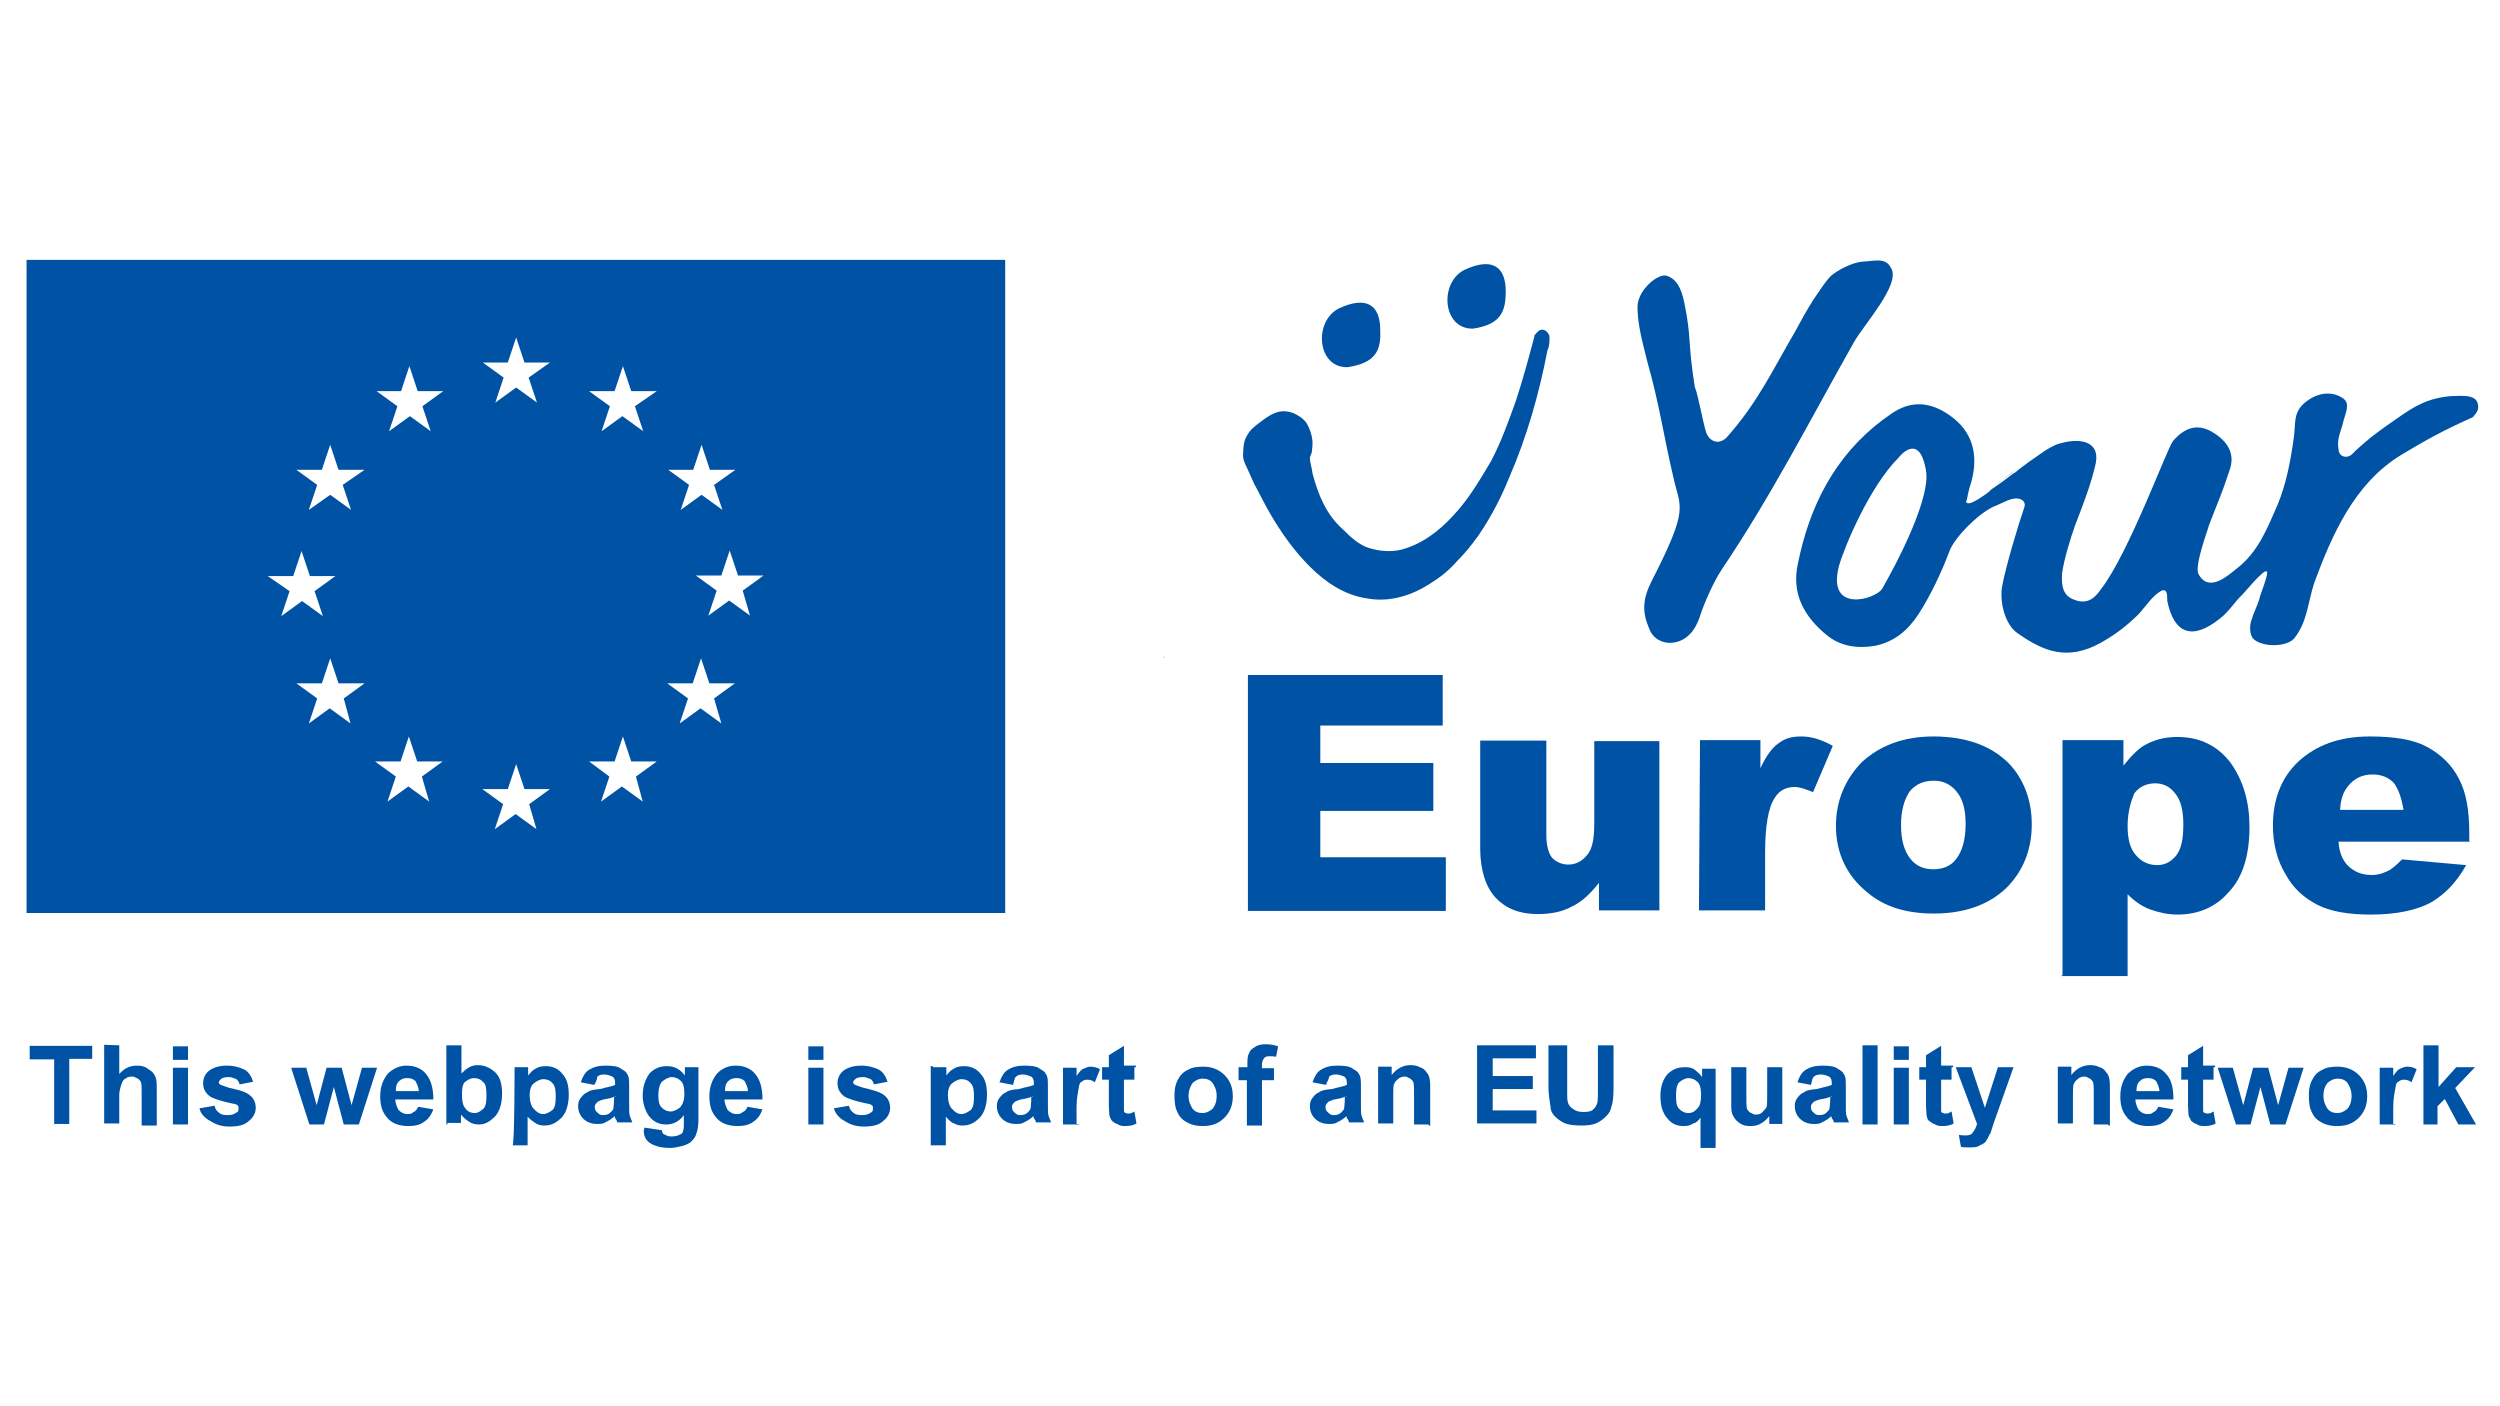 <?xml version="1.0" encoding="utf-8"?>
<!-- Generator: Adobe Illustrator 25.4.1, SVG Export Plug-In . SVG Version: 6.00 Build 0)  -->
<svg version="1.1" id="Warstwa_1" xmlns="http://www.w3.org/2000/svg" xmlns:xlink="http://www.w3.org/1999/xlink" x="0px" y="0px"
	 viewBox="0 0 480 270" style="enable-background:new 0 0 480 270;" xml:space="preserve">
<style type="text/css">
	.st0{fill:#2AA8E0;}
	.st1{fill:none;}
	.st2{fill:#0052A5;}
</style>
<path class="st0" d="M224.2,125.2L224.2,125.2C224.5,124.8,224.5,124.8,224.2,125.2z"/>
<path class="st1" d="M224.5,125.1l-0.1,0.1l0,0"/>
<path class="st0" d="M224.2,125.2L224.2,125.2C224.5,124.8,224.5,124.8,224.2,125.2z"/>
<path class="st1" d="M224.5,125.1l-0.1,0.1l0,0"/>
<path class="st0" d="M223.3,126.3L223.3,126.3C223.7,125.9,223.7,126.2,223.3,126.3z"/>
<path class="st1" d="M223.7,126.2l-0.1,0.1l0,0"/>
<path class="st0" d="M223.3,126.3L223.3,126.3C223.7,125.9,223.7,126.2,223.3,126.3z"/>
<path class="st1" d="M223.7,126.2l-0.1,0.1l0,0"/>
<path class="st0" d="M223.7,125.9L223.7,125.9C224.2,125.8,224.2,125.8,223.7,125.9z"/>
<path class="st1" d="M223.9,125.8l-0.1,0.1l0,0"/>
<path class="st0" d="M223.7,125.9L223.7,125.9C224.2,125.8,224.2,125.8,223.7,125.9z"/>
<path class="st1" d="M223.9,125.8l-0.1,0.1l0,0"/>
<path class="st2" d="M5.1,49.9v125.4H193V49.9H5.1z M133.1,90.2l1.6-4.8l1.6,4.8h4.9l-4.1,2.9l1.6,4.8l-4-2.9l-4,2.9l1.6-4.8l-4-2.9
	H133.1z M51.4,110.6h4.9l1.6-4.8l1.6,4.8h4.9l-4,2.9l1.6,4.8l-4-2.9l-4,2.9l1.6-4.8L51.4,110.6z M67.3,138.9l-4-2.9l-4,2.9l1.6-4.8
	l-4-2.9h4.9l1.6-4.8l1.6,4.8H70l-4,2.9L67.3,138.9z M65.8,93.1l1.6,4.8l-4-2.9l-4.1,2.9l1.6-4.8l-4-2.9h4.9l1.6-4.8l1.6,4.8H70
	L65.8,93.1z M77,75.1l1.6-4.8l1.6,4.8h4.9l-4,2.9l1.6,4.8l-4-2.9l-4,2.9l1.6-4.8l-4-2.9H77z M82.4,153.9l-4-2.9l-4,2.9l1.6-4.8
	l-4-2.9h4.9l1.6-4.8l1.6,4.8H85l-4,2.9L82.4,153.9z M97.5,69.6l1.6-4.8l1.6,4.8h4.9l-4.1,2.9l1.6,4.8l-4-2.9l-4,2.9l1.6-4.8l-4-2.9
	H97.5z M103,159.2l-4-2.9l-4,2.9l1.6-4.8l-4-2.9h4.9l1.6-4.8l1.6,4.8h4.9l-4,2.9L103,159.2z M123.4,153.9l-4-2.9l-4,2.9l1.6-4.8
	l-3.9-2.9h4.9l1.6-4.8l1.6,4.8h4.9l-4,2.9L123.4,153.9z M121.9,78l1.6,4.8l-4-2.9l-4,2.9l1.6-4.8l-4-2.9h4.9l1.6-4.8l1.6,4.8h4.9
	L121.9,78z M138.5,138.9l-4-2.9l-4,2.9l1.6-4.8l-4-2.9h4.9l1.6-4.8l1.6,4.8h4.9l-4,2.9L138.5,138.9z M144,118.2l-4-2.9l-4,2.9
	l1.6-4.8l-4-2.9h4.9l1.6-4.8l1.6,4.8h4.9l-4,2.9L144,118.2z"/>
<g>
	<path class="st2" d="M327.6,83.1c0.8,1.9,2.6,2.3,4,0.8c6-6.8,8.7-12.8,13.1-20.3c1.6-2.9,1.8-3.4,3.5-6.1c0.8-1.1,2.6-4.1,3.8-4.9
		c1.8-1.3,4.3-2.4,6.1-2.4c1.9-0.1,4-0.8,5,1.3c1.9,3.1-5.4,11-7.2,14.3c-8.4,14.9-15.8,29.4-25.3,43.5c-1.6,2.4-3.5,6.7-4.3,9.3
		c-0.4,1.1-1,2.3-1.8,3.1c-2.4,2.6-6.7,2.3-7.9-1.1c-1.3-3.1-1.3-5.5,0.6-9.2c7.2-14.1,5.4-13.8,4.1-19.7c-2-8.5-2.6-13.7-5-22.2
		c-1.4-5.4-1.9-7.9-1.9-10.7c0.1-3,3.6-6.1,5.4-5.9c2,0.5,3,2.3,3.6,5.3c1.4,6.8,0.6,7.3,2,16.1C326,75.6,327,81.3,327.6,83.1z"/>
	<g>
		<path class="st2" d="M384.5,92.1c0.8-0.6,1.6-1.1,2.3-1.8C386.3,90.7,385.6,91.3,384.5,92.1z M384.5,92.1
			c-0.4,0.4-0.6,0.5-1.1,0.8C383.8,92.6,384.2,92.4,384.5,92.1z"/>
		<path class="st2" d="M475.7,77.4c-0.4-1.3-1.9-1.4-3.4-1.4c-4.4,0-7.4,1.1-11,3.6c-2.6,1.8-3.5,2.4-6,4.3c-0.6,0.5-3,2.5-3.8,3.4
			c-1,0.8-2.4,0.4-2.5-1c-0.4-2,0.5-3.6,0.8-4.9c0.4-1.9,1.6-3.8,0.1-4.9c-2.3-1.6-5.3-1.1-7.7,1.1c-1.9,1.9-1.4,3.6-1.8,6.5
			c-0.6,4.3-1.4,8.7-3.1,12.8c-2,4.6-3.8,9.2-7.9,12.3c-1.4,1.1-5.3,4.8-7.3,1c-0.8-1.6,1.8-8.4,2-9.3c1.9-5,2.3-5.5,4-10.7
			c1.1-3.1-0.4-5.6-3.6-7.4c-2.6-1.4-5-0.8-7.3,1.9c-1,1.1-8.5,21.6-13.8,28.4c-0.8,1.1-2.3,3.4-5.5,1.9c-2.3-1-2-3.6-2-4.8
			c0.4-2.9,1.6-6.7,2.5-9.3c1.6-4.1,3.1-8,4-12c0.8-4.4-3.4-5-7.7-3.5c-0.8,0.4-1.6,0.8-2.3,1.3c-1.9,1.3-3.8,2.6-5.6,4.1
			c0,0,0,0-0.1,0c-1.1,0.8-2.3,1.8-3.4,2.5c-0.5,0.4-1,0.6-1.4,1.1c-0.5,0.4-0.8,0.6-1.1,0.8c-1.4,1-2.6,1.6-3.1,1.4
			c-0.1-0.1-0.4-0.4-0.1-0.5c0.1-0.6,0.5-2.4,0.6-2.6c1.8-5.5,0.8-10-3-13.1c-3.6-2.9-7.4-3.8-11.4-1.4c-0.8,0.5-1.4,1-2.3,1.6
			c-9.3,7-14.1,16.7-16.3,27.6c-1.3,5.9,1.3,10.3,5.6,13.8c2.5,2,5.6,2.6,9.2,2c3.8-0.8,6.3-3,8.3-6c2.3-3.5,4.6-8.4,6-12.2
			c1-2.6,5.3-7,8.4-8.5l0,0c1.6-0.6,3.1-1.6,4.4-1.6c1,0,1.9,0.6,1.6,1.6c-1.3,3.8-3.6,11.5-4.3,15.3c-0.5,2.9,0.5,7.3,3,9
			c5,3.5,9.5,5.3,15.8,1.9c2.5-1.4,4.6-2.9,6.7-4.9c1.6-1.4,2.4-3,4-4.4c0.5-0.4,1.3-1.1,1.8-0.8c0.5,0.4,0.4,1.4,0.4,1.9
			c1.3,6.5,4.9,7.7,10.2,3.4c1.8-1.4,2.6-3,4.3-4.6c0.4-0.4,4-4.8,4.6-4.4c0.5,0.4-1.4,4.8-1.4,5.3c-0.5,1.6-1.1,2.6-1.6,4.3
			c-0.4,1.4-0.1,3,0.6,3.5c2,1.6,6.7,1.4,7.9-0.5c2.3-3.1,2.4-6.5,3.6-10.3c3.4-9.2,7.7-19.2,16.8-24.7c4.8-2.9,8.5-4.9,13.7-7.2
			C475.4,79.3,476.1,78.8,475.7,77.4z M361.4,113c-1.1,2-10.8,5-8.3-4.4c1.1-3.8,5.9-15.2,11.4-20.7c0,0,4-5.3,5.3,2.5
			C370.4,93.7,367.9,101.5,361.4,113z"/>
	</g>
	<path class="st2" d="M258.7,70.5c-5.9,0.1-6.5-8.9-1.6-11.3c5.4-2.5,7.9-0.5,7.9,4.1C265.2,67.2,264.2,69.7,258.7,70.5z"/>
	<path class="st2" d="M282.8,63.1c-5.9,0.1-6.5-8.9-1.6-11.3c5.4-2.5,7.9-0.5,7.9,4.1C289.1,59.8,288.2,62.3,282.8,63.1z"/>
	<g>
		<path class="st2" d="M296.5,63.6"/>
		<g>
			<path class="st2" d="M297.5,65.3c0,0.6-0.1,1.4-0.4,2c-1.6,8.4-4,16.7-7.3,24.3c-1.6,4-3.6,7.8-6,11.3c-1.3,1.8-2.6,3.4-4.1,4.9
				c-1.4,1.6-3.1,3-4.9,4.1c-3.6,2.4-7.9,3.8-12.3,3c-4.3-0.6-8-3.1-11-6.1c-3-3-5.5-6.5-7.7-10.3c-1.1-1.9-2-3.8-3-5.6l-1.3-2.9
				c-0.5-1-1-2-0.8-3.1c0-1.1,0.1-2.3,0.8-3.4c0.6-1.1,1.6-1.8,2.4-2.4s1.8-1.4,2.9-1.8c1.1-0.5,2.4-0.4,3.5,0c1.1,0.5,2,1.1,2.6,2
				c0.6,1,1,2.3,1.1,3.4c0,0.6,0,1.1-0.1,1.8c0,0.6-0.4,1.1-0.4,1.4c0,1,0.4,1.9,0.5,3c1.1,4.1,2.6,7.9,5.9,10.8
				c1.4,1.4,3,2.9,4.9,3.5c1.9,0.6,4,0.8,6,0.4c4-1,7.4-3.5,10.3-6.7c2.9-3.1,5-6.7,7.2-10.4c2-3.8,3.4-7.8,4.8-11.7
				c1.3-4,2.4-8,3.5-12.2v-0.1v-0.1c0,0,0-0.1,0.1-0.1l0,0l0,0l0,0c0.4-0.5,0.8-1,1.4-1c0.6,0,1.1,0.5,1.3,1
				c0.1,0.1,0.1,0.4,0.1,0.5C297.5,64.8,297.5,65.2,297.5,65.3z"/>
		</g>
	</g>
	<g>
		<path class="st2" d="M239.6,129.6H277v9.7h-23.5v7.2h21.7v9.2h-21.7v8.9h24.1v10.3h-38V129.6z"/>
		<path class="st2" d="M318.7,174.8H307v-5.3c-1.8,2.3-3.5,3.8-5.3,4.6c-1.8,1-4,1.4-6.5,1.4c-3.5,0-6.1-1.1-8-3.1
			c-1.9-2-3-5.3-3-9.5v-20.7h12.7v18.1c0,2,0.4,3.5,1.1,4.4c0.8,0.8,1.9,1.3,3.1,1.3c1.4,0,2.6-0.6,3.6-1.8c1-1.1,1.4-3.1,1.4-6.1
			v-15.8h12.5V174.8L318.7,174.8z"/>
		<path class="st2" d="M326.4,142.1H338v5.4c1.1-2.4,2.3-4,3.5-4.8c1.3-1,2.6-1.3,4.4-1.3c1.9,0,3.8,0.6,6,1.8l-3.8,8.9
			c-1.4-0.6-2.6-1-3.5-1c-1.6,0-2.9,0.6-3.8,2c-1.3,1.9-1.9,5.5-1.9,10.8v10.9h-12.7L326.4,142.1L326.4,142.1z"/>
		<path class="st2" d="M352.5,158.6c0-4.9,1.8-9,5-12.3c3.4-3.1,7.9-4.9,13.7-4.9c6.5,0,11.5,1.9,14.9,5.6c2.6,3,4,6.8,4,11.3
			c0,5-1.8,9.2-5,12.3c-3.3,3.1-7.9,4.8-13.8,4.8c-5.3,0-9.5-1.3-12.7-4C354.6,168.2,352.5,163.8,352.5,158.6z M365,158.4
			c0,2.9,0.6,5,1.8,6.5c1.1,1.4,2.6,2,4.4,2s3.4-0.6,4.4-2c1.1-1.4,1.8-3.6,1.8-6.7c0-2.9-0.6-4.9-1.8-6.3s-2.6-2-4.3-2
			c-1.9,0-3.4,0.6-4.6,2C365.6,153.5,365,155.6,365,158.4z"/>
		<path class="st2" d="M396,187.3v-45.2h11.7v4.9c1.6-2,3.1-3.5,4.4-4.1c1.9-1,3.8-1.4,6-1.4c4.4,0,7.8,1.8,10.2,5
			c2.4,3.4,3.6,7.4,3.6,12.3c0,5.4-1.3,9.7-4,12.5c-2.5,2.9-5.9,4.3-9.8,4.3c-1.9,0-3.6-0.4-5.3-1c-1.6-0.6-3-1.6-4.3-2.9v15.7
			h-12.7v-0.1H396z M408.5,158.6c0,2.5,0.5,4.4,1.6,5.6c1.1,1.3,2.5,1.9,4.1,1.9c1.4,0,2.6-0.6,3.6-1.8c1-1.3,1.4-3.1,1.4-6.1
			c0-2.6-0.5-4.6-1.6-5.9c-1-1.3-2.3-1.9-3.8-1.9c-1.6,0-3,0.6-4,1.9C409.2,153.7,408.5,155.8,408.5,158.6z"/>
		<path class="st2" d="M474.2,161.6H449c0.1,2,0.8,3.5,1.6,4.4c1.3,1.4,2.9,2,4.8,2c1.3,0,2.4-0.4,3.5-1c0.6-0.4,1.4-1.1,2.3-2
			l12.3,1.1c-1.9,3.4-4.1,5.6-6.8,7.2c-2.6,1.4-6.5,2.3-11.5,2.3c-4.3,0-7.8-0.6-10.3-1.9c-2.5-1.3-4.6-3.1-6.1-5.9
			c-1.6-2.6-2.4-5.9-2.4-9.3c0-5,1.6-9.2,4.9-12.3c3.4-3.1,7.8-4.8,13.7-4.8c4.8,0,8.4,0.6,11,2s4.8,3.5,6.1,6.1
			c1.4,2.6,2,6.1,2,10.4v1.6H474.2z M461.5,155.6c-0.4-2.4-1-4.1-1.9-5.3c-1.1-1.1-2.4-1.6-4.1-1.6c-2,0-3.6,0.8-4.8,2.4
			c-0.8,1-1.3,2.4-1.4,4.4h12.2V155.6z"/>
	</g>
</g>
<g>
	<path class="st2" d="M10.4,215.9v-12.5H5.7v-2.6h12v2.5h-4.4v12.5h-3V215.9z"/>
	<path class="st2" d="M22.9,200.7v5.5c1-1.1,2-1.6,3.4-1.6c0.6,0,1.3,0.1,1.8,0.4c0.5,0.4,1,0.6,1.3,1c0.3,0.4,0.5,0.8,0.6,1.3
		s0.1,1.3,0.1,2.3v6.5h-2.9v-5.9c0-1.1,0-1.9-0.1-2.3c-0.1-0.4-0.4-0.6-0.6-0.8c-0.4-0.1-0.6-0.4-1.1-0.4c-0.5,0-1,0.1-1.3,0.4
		c-0.4,0.1-0.6,0.6-0.8,1.1c-0.1,0.5-0.4,1.1-0.4,2v5.5H20v-15.1L22.9,200.7L22.9,200.7z"/>
	<path class="st2" d="M33.2,203.5v-2.6h2.9v2.6H33.2z M33.2,215.9V205h2.9v10.9H33.2z"/>
	<path class="st2" d="M38.3,212.8l2.9-0.5c0.1,0.6,0.4,1,0.8,1.3c0.4,0.4,1,0.5,1.6,0.5c0.8,0,1.3-0.1,1.8-0.5
		c0.4-0.1,0.4-0.5,0.4-0.8c0-0.1,0-0.5-0.1-0.5c-0.1-0.1-0.5-0.4-1-0.4c-2.4-0.5-3.8-1-4.4-1.4c-0.8-0.6-1.3-1.4-1.3-2.5
		c0-1,0.4-1.8,1.1-2.4c0.8-0.6,1.9-1,3.5-1c1.4,0,2.6,0.4,3.4,0.8c0.8,0.5,1.3,1.3,1.6,2.3l-2.6,0.5c-0.1-0.5-0.4-0.8-0.6-1
		c-0.4-0.1-0.8-0.4-1.4-0.4c-0.8,0-1.3,0.1-1.6,0.4c-0.1,0.1-0.4,0.4-0.4,0.6c0,0.1,0.1,0.4,0.4,0.5c0.4,0.1,1.1,0.5,2.6,0.8
		s2.6,0.8,3.1,1.3c0.6,0.5,1,1.3,1,2.3s-0.5,1.9-1.3,2.5c-0.8,0.8-2,1.1-3.8,1.1c-1.4,0-2.6-0.4-3.5-1
		C39.3,214.7,38.5,213.8,38.3,212.8z"/>
	<path class="st2" d="M59.4,215.9L55.9,205h2.9l2,7.2l1.9-7.2h2.9l1.9,7.2l2-7.2h2.9l-3.5,10.9H66l-1.9-7.2l-1.9,7.2H59.4z"/>
	<path class="st2" d="M80.3,212.5l2.9,0.5c-0.4,1.1-1,1.9-1.8,2.4c-0.8,0.6-1.8,0.8-3,0.8c-1.9,0-3.4-0.6-4.3-1.9
		c-0.8-1-1.1-2.3-1.1-3.8c0-1.8,0.5-3.1,1.4-4.3c1-1,2.3-1.6,3.6-1.6c1.6,0,2.9,0.5,3.8,1.6c0.9,1.1,1.4,2.6,1.4,4.9h-7.3
		c0,0.8,0.4,1.6,0.6,2c0.5,0.5,1,0.8,1.8,0.8c0.5,0,0.8-0.1,1.1-0.4C79.8,213.4,80.1,212.9,80.3,212.5z M80.4,209.5
		c0-0.8-0.4-1.4-0.6-1.9c-0.5-0.5-1-0.6-1.6-0.6s-1.1,0.1-1.6,0.6s-0.6,1.1-0.6,1.9H80.4z"/>
	<path class="st2" d="M85.7,215.9v-15.2h2.9v5.4c1-1,1.9-1.6,3.1-1.6c1.3,0,2.4,0.5,3.4,1.4c1,1,1.3,2.4,1.3,4.1
		c0,1.9-0.5,3.4-1.3,4.3c-1,1-1.9,1.6-3.1,1.6c-0.6,0-1.3-0.1-1.9-0.5c-0.6-0.4-1.1-0.8-1.6-1.4v1.6h-2.6v0.3H85.7z M88.7,210.1
		c0,1.1,0.1,1.9,0.5,2.5c0.5,0.8,1.1,1.1,2,1.1c0.6,0,1.1-0.4,1.6-0.8c0.5-0.5,0.6-1.4,0.6-2.5c0-1.3-0.1-2.3-0.6-2.6
		c-0.5-0.6-1.1-0.8-1.8-0.8s-1.3,0.4-1.8,0.8C88.8,208.3,88.7,209,88.7,210.1z"/>
	<path class="st2" d="M98.8,204.9h2.6v1.6c0.4-0.5,0.8-1,1.4-1.3c0.6-0.4,1.3-0.5,2-0.5c1.3,0,2.4,0.5,3.1,1.4c1,1,1.3,2.4,1.3,4.1
		c0,1.9-0.5,3.4-1.3,4.3c-1,1-1.9,1.6-3.4,1.6c-0.6,0-1.1-0.1-1.6-0.4c-0.5-0.4-1-0.6-1.6-1.3v5.5h-2.9
		C98.8,220.1,98.8,204.9,98.8,204.9z M101.7,210.3c0,1.3,0.4,2.3,0.8,2.6c0.5,0.6,1.1,1,1.8,1c0.6,0,1.3-0.4,1.8-0.8
		c0.5-0.5,0.6-1.4,0.6-2.6c0-1.1-0.1-2-0.6-2.5c-0.5-0.6-1.1-0.8-1.8-0.8c-0.6,0-1.3,0.4-1.8,0.8C102,208.4,101.7,209.1,101.7,210.3
		z"/>
	<path class="st2" d="M114.1,208.3l-2.6-0.5c0.4-1.1,0.8-1.9,1.6-2.4c0.8-0.5,1.8-0.8,3.1-0.8c1.3,0,2.3,0.1,2.9,0.5
		c0.6,0.4,1.1,0.6,1.3,1.1c0.4,0.5,0.4,1.3,0.4,2.5v3.4c0,1,0,1.8,0.1,2c0.1,0.5,0.4,1,0.5,1.4h-2.9c0-0.1-0.1-0.5-0.4-0.8
		c0-0.1-0.1-0.4-0.1-0.4c-0.5,0.5-1,0.8-1.6,1.1c-0.6,0.4-1.1,0.4-1.8,0.4c-1.1,0-2-0.4-2.6-1c-0.6-0.6-1-1.4-1-2.4
		c0-0.6,0.1-1.1,0.5-1.6c0.4-0.5,0.6-0.8,1.3-1.1c0.5-0.4,1.3-0.5,2.4-0.6c1.4-0.4,2.3-0.5,2.9-0.8V208c0-0.6-0.1-1-0.5-1.3
		c-0.4-0.1-0.8-0.4-1.6-0.4c-0.5,0-1,0.1-1.3,0.4C114.6,207.4,114.4,207.8,114.1,208.3z M118.2,210.5c-0.4,0.1-1,0.4-1.8,0.5
		c-0.8,0.1-1.3,0.4-1.6,0.5c-0.4,0.4-0.6,0.6-0.6,1c0,0.5,0.1,0.8,0.5,1.1c0.4,0.4,0.6,0.5,1.1,0.5c0.5,0,1-0.1,1.4-0.5
		c0.4-0.4,0.6-0.6,0.6-1s0.1-0.8,0.1-1.4v-0.6h0.3V210.5z"/>
	<path class="st2" d="M123.7,216.5l3.4,0.5c0,0.4,0.1,0.6,0.4,0.8c0.4,0.1,0.6,0.4,1.3,0.4c0.8,0,1.3-0.1,1.8-0.4
		c0.4-0.1,0.5-0.4,0.6-0.8c0.1-0.4,0.1-0.6,0.1-1.3v-1.6c-0.8,1.1-1.9,1.8-3.4,1.8s-2.6-0.6-3.5-1.9c-0.6-1-1-2.3-1-3.6
		c0-1.9,0.5-3.1,1.3-4.3c1-1,2-1.4,3.4-1.4c1.4,0,2.5,0.6,3.4,1.8v-1.6h2.6v9.8c0,1.3-0.1,2.3-0.4,2.9c-0.1,0.6-0.5,1.1-1,1.6
		c-0.4,0.4-1,0.6-1.6,0.8c-0.6,0.1-1.4,0.4-2.4,0.4c-1.9,0-3.1-0.4-4-1c-0.8-0.6-1.1-1.4-1.1-2.4
		C123.7,216.9,123.7,216.8,123.7,216.5z M126.4,210.1c0,1.1,0.1,2,0.6,2.5s1,0.8,1.8,0.8c0.6,0,1.3-0.4,1.8-0.8
		c0.5-0.6,0.8-1.4,0.8-2.5c0-1.1-0.1-1.9-0.6-2.5c-0.5-0.5-1.1-0.8-1.8-0.8c-0.6,0-1.3,0.4-1.8,0.8
		C126.7,208,126.4,209.1,126.4,210.1z"/>
	<path class="st2" d="M143.5,212.5l2.9,0.5c-0.4,1.1-1,1.9-1.8,2.4c-0.8,0.6-1.8,0.8-3,0.8c-1.9,0-3.4-0.6-4.3-1.9
		c-0.8-1-1.1-2.3-1.1-3.8c0-1.8,0.5-3.1,1.4-4.3c1-1.1,2.3-1.6,3.6-1.6c1.6,0,2.9,0.5,3.8,1.6c0.9,1.1,1.4,2.6,1.4,4.9h-7.3
		c0,0.8,0.4,1.6,0.6,2c0.5,0.5,1,0.8,1.8,0.8c0.5,0,0.8-0.1,1.1-0.4C143,213.4,143.4,212.9,143.5,212.5z M143.6,209.5
		c0-0.8-0.4-1.4-0.6-1.9c-0.5-0.5-1-0.6-1.6-0.6s-1.1,0.1-1.6,0.6c-0.5,0.5-0.6,1.1-0.6,1.9H143.6z"/>
	<path class="st2" d="M155.2,203.5v-2.6h2.9v2.6H155.2z M155.2,215.9V205h2.9v10.9H155.2z"/>
	<path class="st2" d="M160.1,212.8l2.9-0.5c0.1,0.6,0.4,1,0.8,1.3c0.4,0.4,1,0.5,1.6,0.5c0.8,0,1.3-0.1,1.8-0.5
		c0.4-0.1,0.4-0.5,0.4-0.8c0-0.1,0-0.5-0.1-0.5c-0.1-0.1-0.5-0.4-1-0.4c-2.4-0.5-3.8-1-4.4-1.4c-0.8-0.6-1.3-1.4-1.3-2.5
		c0-1,0.4-1.8,1.1-2.4c0.8-0.6,1.9-1,3.5-1c1.4,0,2.6,0.4,3.4,0.8c0.8,0.5,1.3,1.3,1.6,2.3l-2.6,0.5c-0.1-0.5-0.4-0.8-0.6-1
		c-0.4-0.1-0.8-0.4-1.4-0.4c-0.8,0-1.3,0.1-1.6,0.4c-0.1,0.1-0.4,0.4-0.4,0.6c0,0.1,0.1,0.4,0.4,0.5c0.4,0.1,1.1,0.5,2.6,0.8
		c1.6,0.4,2.6,0.8,3.1,1.3c0.6,0.5,1,1.3,1,2.3s-0.5,1.9-1.3,2.5c-0.8,0.8-2,1.1-3.8,1.1c-1.4,0-2.6-0.4-3.5-1
		C161.1,214.7,160.4,213.8,160.1,212.8z"/>
	<path class="st2" d="M179.1,204.9h2.6v1.6c0.4-0.5,0.8-1,1.4-1.3c0.6-0.4,1.3-0.5,2-0.5c1.3,0,2.4,0.5,3.1,1.4c1,1,1.3,2.4,1.3,4.1
		c0,1.9-0.5,3.4-1.3,4.3c-1,1-1.9,1.6-3.4,1.6c-0.6,0-1.1-0.1-1.6-0.4c-0.5-0.1-1-0.6-1.6-1.3v5.5h-2.9v-15.2H179.1z M182,210.3
		c0,1.3,0.4,2.3,0.8,2.6c0.5,0.6,1.1,1,1.8,1c0.6,0,1.3-0.4,1.8-0.8c0.5-0.5,0.6-1.4,0.6-2.6c0-1.1-0.1-2-0.6-2.5
		c-0.5-0.6-1.1-0.8-1.8-0.8c-0.6,0-1.3,0.4-1.8,0.8C182.3,208.4,182,209.1,182,210.3z"/>
	<path class="st2" d="M194.5,208.3l-2.6-0.5c0.4-1.1,0.8-1.9,1.6-2.4c0.8-0.5,1.8-0.8,3.1-0.8c1.3,0,2.3,0.1,2.9,0.5
		c0.6,0.4,1.1,0.6,1.3,1.1c0.4,0.5,0.4,1.3,0.4,2.5v3.4c0,1,0,1.8,0.1,2c0.1,0.5,0.4,1,0.5,1.4h-2.9c0-0.1-0.1-0.5-0.4-0.8
		c0-0.1-0.1-0.4-0.1-0.4c-0.5,0.5-1,0.8-1.6,1.1c-0.6,0.4-1.1,0.4-1.8,0.4c-1.1,0-2-0.4-2.6-1c-0.6-0.6-1-1.4-1-2.4
		c0-0.6,0.1-1.1,0.5-1.6c0.4-0.5,0.6-0.8,1.3-1.1c0.5-0.4,1.3-0.5,2.4-0.6c1.4-0.4,2.3-0.5,2.9-0.8V208c0-0.6-0.1-1-0.5-1.3
		c-0.4-0.1-0.8-0.4-1.6-0.4c-0.5,0-1,0.1-1.3,0.4C194.7,207,194.7,207.8,194.5,208.3z M198.3,210.5c-0.4,0.1-1,0.4-1.8,0.5
		c-0.8,0.1-1.3,0.4-1.6,0.5c-0.4,0.4-0.6,0.6-0.6,1c0,0.5,0.1,0.8,0.5,1.1c0.4,0.4,0.6,0.5,1.1,0.5s1-0.1,1.4-0.5
		c0.4-0.4,0.6-0.6,0.6-1s0.1-0.8,0.1-1.4v-0.6h0.3V210.5z"/>
	<path class="st2" d="M207,215.9h-2.9V205h2.6v1.6c0.5-0.8,1-1.3,1.3-1.4c0.4-0.1,0.8-0.4,1.3-0.4c0.6,0,1.3,0.1,1.9,0.5l-1,2.5
		c-0.5-0.4-1-0.5-1.4-0.5c-0.5,0-0.8,0.1-1.1,0.4c-0.4,0.1-0.5,0.6-0.6,1.3c-0.1,0.6-0.4,1.8-0.4,3.6v3.4h0.4V215.9z"/>
	<path class="st2" d="M217.8,204.9v2.4h-2v4.4c0,1,0,1.4,0,1.6c0,0.1,0.1,0.4,0.4,0.4c0.1,0.1,0.4,0.1,0.5,0.1
		c0.4,0,0.6-0.1,1.1-0.4l0.4,2.3c-0.6,0.4-1.4,0.5-2.3,0.5c-0.5,0-1-0.1-1.4-0.4c-0.5-0.1-0.8-0.5-1-0.6c-0.1-0.1-0.4-0.6-0.5-1.1
		c0-0.4-0.1-1-0.1-2v-4.8h-1.3v-2.4h1.3v-2.3l2.9-1.8v3.8h2.3v0.3H217.8z"/>
	<path class="st2" d="M225.5,210.3c0-1,0.1-1.9,0.6-2.9s1.1-1.6,2-2c0.8-0.5,1.9-0.6,2.9-0.6c1.6,0,3,0.5,4.1,1.6
		c1.1,1.1,1.6,2.4,1.6,4.1c0,1.6-0.5,3-1.6,4.1c-1.1,1.1-2.4,1.6-4.1,1.6c-1,0-1.9-0.1-2.9-0.6s-1.6-1.1-2-2
		C225.6,212.7,225.5,211.5,225.5,210.3z M228.2,210.4c0,1.1,0.4,1.9,0.8,2.5c0.5,0.6,1.1,0.8,1.9,0.8c0.8,0,1.4-0.4,1.9-0.8
		c0.5-0.6,0.8-1.4,0.8-2.5c0-1.1-0.4-1.9-0.8-2.5c-0.5-0.6-1.1-0.8-1.9-0.8c-0.8,0-1.4,0.4-1.9,0.8
		C228.6,208.5,228.2,209.3,228.2,210.4z"/>
	<path class="st2" d="M237.9,204.9h1.6v-0.8c0-1,0.1-1.6,0.4-2c0.1-0.5,0.6-0.8,1.1-1.1c0.5-0.4,1.3-0.5,2-0.5
		c0.8,0,1.6,0.1,2.4,0.4l-0.4,2c-0.5-0.1-1-0.1-1.3-0.1c-0.5,0-0.8,0.1-1,0.4c-0.1,0.1-0.4,0.6-0.4,1.1v0.8h2.3v2.3h-2.3v8.7h-2.9
		v-8.7h-1.6V205h0V204.9z"/>
	<path class="st2" d="M254.6,208.3l-2.6-0.5c0.4-1.1,0.8-1.9,1.6-2.4c0.8-0.5,1.8-0.8,3.1-0.8c1.3,0,2.3,0.1,2.9,0.5
		c0.6,0.4,1.1,0.6,1.3,1.1c0.4,0.5,0.4,1.3,0.4,2.5v3.4c0,1,0,1.8,0.1,2c0.1,0.5,0.4,1,0.5,1.4H259c0-0.1-0.1-0.5-0.4-0.8
		c0-0.1-0.1-0.4-0.1-0.4c-0.5,0.5-1,0.8-1.6,1.1c-0.6,0.4-1.1,0.4-1.8,0.4c-1.1,0-2-0.4-2.6-1c-0.6-0.6-1-1.4-1-2.4
		c0-0.6,0.1-1.1,0.5-1.6c0.4-0.5,0.6-0.8,1.3-1.1c0.5-0.4,1.3-0.5,2.4-0.6c1.4-0.4,2.3-0.5,2.9-0.8V208c0-0.6-0.1-1-0.5-1.3
		c-0.4-0.1-0.8-0.4-1.6-0.4c-0.5,0-1,0.1-1.3,0.4C255.1,207.4,254.7,207.8,254.6,208.3z M258.5,210.5c-0.4,0.1-1,0.4-1.8,0.5
		c-0.8,0.1-1.3,0.4-1.6,0.5c-0.4,0.4-0.6,0.6-0.6,1c0,0.5,0.1,0.8,0.5,1.1c0.4,0.4,0.6,0.5,1.1,0.5c0.5,0,1-0.1,1.4-0.5
		c0.4-0.4,0.6-0.6,0.6-1s0.1-0.8,0.1-1.4v-0.6h0.3V210.5z"/>
	<path class="st2" d="M274.4,215.9h-2.9v-5.6c0-1.1,0-1.9-0.1-2.4c-0.1-0.4-0.4-0.6-0.6-0.8c-0.4-0.1-0.6-0.4-1-0.4
		c-0.5,0-1,0.1-1.4,0.5c-0.5,0.4-0.6,0.6-0.8,1.1c-0.1,0.5-0.1,1.3-0.1,2.5v4.9h-2.9v-10.9h2.6v1.6c1-1.3,2.3-1.9,3.6-1.9
		c0.6,0,1.3,0.1,1.8,0.4c0.5,0.1,1,0.5,1.3,1c0.4,0.4,0.5,0.8,0.6,1.3c0.1,0.5,0.1,1.1,0.1,1.9v7h-0.3V215.9z"/>
	<path class="st2" d="M283.6,215.9v-15.2h11.3v2.5h-8.3v3.4h7.7v2.5h-7.7v4.1h8.4v2.5h-11.4V215.9z"/>
	<path class="st2" d="M297.9,200.7h3v8.3c0,1.3,0,2.3,0.1,2.5c0.1,0.6,0.5,1.1,1,1.4c0.5,0.4,1.1,0.6,2,0.6c0.8,0,1.6-0.1,1.9-0.5
		c0.5-0.4,0.6-0.8,0.8-1.3c0.1-0.5,0.1-1.4,0.1-2.5v-8.5h3v7.9c0,1.8-0.1,3.1-0.4,3.8c-0.1,0.8-0.5,1.4-1,1.9
		c-0.5,0.5-1.1,1-1.8,1.3c-0.8,0.4-1.8,0.5-2.9,0.5c-1.4,0-2.5-0.1-3.4-0.5c-0.8-0.4-1.3-0.8-1.8-1.3c-0.5-0.5-0.8-1.1-0.8-1.8
		c-0.1-0.8-0.4-2.3-0.4-3.8v-8H297.9z"/>
	<path class="st2" d="M326.5,220.1v-5.5c-0.4,0.5-0.8,1-1.4,1.1c-0.6,0.4-1.1,0.5-1.9,0.5c-1.3,0-2.3-0.5-3-1.4
		c-1-1.1-1.4-2.5-1.4-4.4c0-1.8,0.5-3.1,1.3-4.1c1-1,2-1.4,3.4-1.4c0.8,0,1.4,0.1,1.9,0.5c0.5,0.4,1,0.8,1.4,1.4v-1.6h2.6v15.2h-2.9
		V220.1z M326.6,210.3c0-1.1-0.1-1.9-0.6-2.5c-0.5-0.5-1.1-0.8-1.8-0.8s-1.3,0.4-1.8,0.8c-0.5,0.6-0.6,1.4-0.6,2.6
		c0,1.3,0.1,2,0.6,2.5c0.5,0.5,1,0.8,1.8,0.8s1.3-0.4,1.8-1C326.4,212.3,326.6,211.5,326.6,210.3z"/>
	<path class="st2" d="M339.7,215.9v-1.6c-0.5,0.6-1,1.1-1.6,1.4c-0.6,0.4-1.3,0.5-2,0.5c-0.8,0-1.4-0.1-2-0.5
		c-0.6-0.4-1-0.8-1.3-1.4c-0.4-0.6-0.4-1.4-0.4-2.4v-7h2.9v5c0,1.6,0,2.5,0.1,2.9c0.1,0.4,0.4,0.6,0.6,0.8c0.4,0.1,0.6,0.4,1.1,0.4
		c0.5,0,1-0.1,1.3-0.5c0.4-0.4,0.6-0.6,0.8-1c0.1-0.5,0.1-1.4,0.1-3v-4.6h2.9v10.9h-2.5V215.9z"/>
	<path class="st2" d="M347.7,208.3l-2.6-0.5c0.4-1.1,0.8-1.9,1.6-2.4c0.8-0.5,1.8-0.8,3.1-0.8c1.3,0,2.3,0.1,2.9,0.5
		c0.6,0.4,1.1,0.6,1.3,1.1c0.4,0.5,0.4,1.3,0.4,2.5v3.4c0,1,0,1.8,0.1,2c0.1,0.5,0.4,1,0.5,1.4h-2.9c0-0.1-0.1-0.5-0.4-0.8
		c0-0.1-0.1-0.4-0.1-0.4c-0.5,0.5-1,0.8-1.6,1.1c-0.6,0.4-1.1,0.4-1.8,0.4c-1.1,0-2-0.4-2.6-1c-0.6-0.6-1-1.4-1-2.4
		c0-0.6,0.1-1.1,0.5-1.6c0.4-0.5,0.6-0.8,1.3-1.1c0.5-0.4,1.3-0.5,2.4-0.6c1.4-0.4,2.3-0.5,2.9-0.8V208c0-0.6-0.1-1-0.5-1.3
		c-0.4-0.1-0.8-0.4-1.6-0.4c-0.5,0-1,0.1-1.3,0.4C347.9,206.9,347.9,207.8,347.7,208.3z M351.7,210.5c-0.4,0.1-1,0.4-1.8,0.5
		c-0.8,0.1-1.3,0.4-1.6,0.5c-0.4,0.4-0.6,0.6-0.6,1c0,0.5,0.1,0.8,0.5,1.1c0.4,0.4,0.6,0.5,1.1,0.5c0.5,0,1-0.1,1.4-0.5
		c0.4-0.4,0.6-0.6,0.6-1s0.1-0.8,0.1-1.4v-0.6h0.3V210.5z"/>
	<path class="st2" d="M357.6,215.9v-15.2h2.9v15.2H357.6z"/>
	<path class="st2" d="M363.6,203.5v-2.6h2.9v2.6H363.6z M363.6,215.9V205h2.9v10.9H363.6z"/>
	<path class="st2" d="M374.7,204.9v2.4h-2v4.4c0,1,0,1.4,0,1.6c0,0.1,0.1,0.4,0.4,0.4c0.1,0.1,0.4,0.1,0.5,0.1
		c0.4,0,0.6-0.1,1.1-0.4l0.4,2.3c-0.6,0.4-1.4,0.5-2.3,0.5c-0.5,0-1-0.1-1.4-0.4c-0.5-0.1-0.8-0.5-1-0.6c-0.3-0.1-0.4-0.6-0.5-1.1
		c0-0.4-0.1-1-0.1-2v-4.8h-1.3v-2.4h1.3v-2.3l2.9-1.8v3.8h2.3v0.3H374.7z"/>
	<path class="st2" d="M375.5,204.9h3l2.6,7.8l2.5-7.8h3l-3.8,10.7l-0.6,1.9c-0.4,0.6-0.5,1.1-0.8,1.4c-0.1,0.4-0.5,0.6-0.8,0.8
		c-0.4,0.1-0.6,0.4-1.1,0.5c-0.5,0.1-1,0.1-1.4,0.1c-0.6,0-1.1,0-1.6-0.1l-0.4-2.3c0.5,0.1,0.8,0.1,1.3,0.1c0.6,0,1.1-0.1,1.4-0.6
		c0.4-0.5,0.6-1,0.8-1.6L375.5,204.9z"/>
	<path class="st2" d="M404.9,215.9H402v-5.6c0-1.1,0-1.9-0.1-2.4c-0.1-0.4-0.4-0.6-0.6-0.8c-0.4-0.1-0.6-0.4-1-0.4
		c-0.5,0-1,0.1-1.4,0.5c-0.5,0.4-0.6,0.6-0.8,1.1c-0.1,0.5-0.1,1.3-0.1,2.5v4.9h-2.9v-10.9h2.6v1.6c1-1.3,2.3-1.9,3.6-1.9
		c0.6,0,1.3,0.1,1.8,0.4c0.5,0.1,1,0.5,1.3,1c0.4,0.4,0.5,0.8,0.6,1.3c0.1,0.5,0.1,1.1,0.1,1.9v7h-0.3V215.9z"/>
	<path class="st2" d="M414.4,212.5l2.9,0.5c-0.4,1.1-1,1.9-1.8,2.4c-0.8,0.6-1.8,0.8-3,0.8c-1.9,0-3.4-0.6-4.3-1.9
		c-0.8-1-1.1-2.3-1.1-3.8c0-1.8,0.5-3.1,1.4-4.3c1-1,2.3-1.6,3.6-1.6c1.6,0,2.9,0.5,3.8,1.6c1,1.1,1.4,2.6,1.4,4.9h-7.3
		c0,0.8,0.4,1.6,0.6,2c0.5,0.5,1,0.8,1.8,0.8c0.5,0,0.8-0.1,1.1-0.4C413.9,213.4,414.2,212.9,414.4,212.5z M414.6,209.5
		c0-0.8-0.4-1.4-0.6-1.9c-0.5-0.5-1-0.6-1.6-0.6s-1.1,0.1-1.6,0.6c-0.5,0.5-0.6,1.1-0.6,1.9H414.6z"/>
	<path class="st2" d="M425,204.9v2.4h-2v4.4c0,1,0,1.4,0,1.6c0,0.1,0.1,0.4,0.4,0.4c0.1,0.1,0.4,0.1,0.5,0.1c0.4,0,0.6-0.1,1.1-0.4
		l0.4,2.3c-0.6,0.4-1.4,0.5-2.3,0.5c-0.5,0-1-0.1-1.4-0.4c-0.5-0.1-0.8-0.5-1-0.6c-0.1-0.4-0.4-0.6-0.5-1.1c0-0.4-0.1-1-0.1-2v-4.8
		h-1.3v-2.4h1.3v-2.3l2.9-1.8v3.8h2.3v0.3H425z"/>
	<path class="st2" d="M429.3,215.9l-3.5-10.9h2.9l2,7.2l1.9-7.2h2.9l1.9,7.2l2-7.2h2.9l-3.5,10.9h-2.9l-1.9-7.2l-1.9,7.2H429.3z"/>
	<path class="st2" d="M443.3,210.3c0-1,0.1-1.9,0.6-2.9c0.5-1,1.1-1.6,2-2c0.8-0.5,1.9-0.6,2.9-0.6c1.6,0,3,0.5,4.1,1.6
		c1.1,1.1,1.6,2.4,1.6,4.1c0,1.6-0.5,3-1.6,4.1c-1.1,1.1-2.4,1.6-4.1,1.6c-1,0-1.9-0.1-2.9-0.6s-1.6-1.1-2-2
		C443.4,212.7,443.3,211.5,443.3,210.3z M446.1,210.4c0,1.1,0.4,1.9,0.8,2.5c0.5,0.6,1.1,0.8,1.9,0.8s1.4-0.4,1.9-0.8
		c0.5-0.6,0.8-1.4,0.8-2.5c0-1.1-0.4-1.9-0.8-2.5c-0.5-0.6-1.1-0.8-1.9-0.8s-1.4,0.4-1.9,0.8C446.4,208.5,446.1,209.3,446.1,210.4z"
		/>
	<path class="st2" d="M459.8,215.9h-2.9V205h2.6v1.6c0.5-0.8,1-1.3,1.3-1.4c0.3-0.1,0.8-0.4,1.3-0.4c0.6,0,1.3,0.1,1.9,0.5l-1,2.5
		c-0.5-0.4-1-0.5-1.4-0.5s-0.8,0.1-1.1,0.4c-0.4,0.1-0.5,0.6-0.6,1.3c-0.1,0.6-0.4,1.8-0.4,3.6v3.4h0.4V215.9z"/>
	<path class="st2" d="M465.3,215.9v-15.2h2.9v8l3.4-3.8h3.6l-3.8,4l4,7H472l-2.6-4.9l-1.4,1.4v3.5L465.3,215.9L465.3,215.9z"/>
</g>
</svg>
